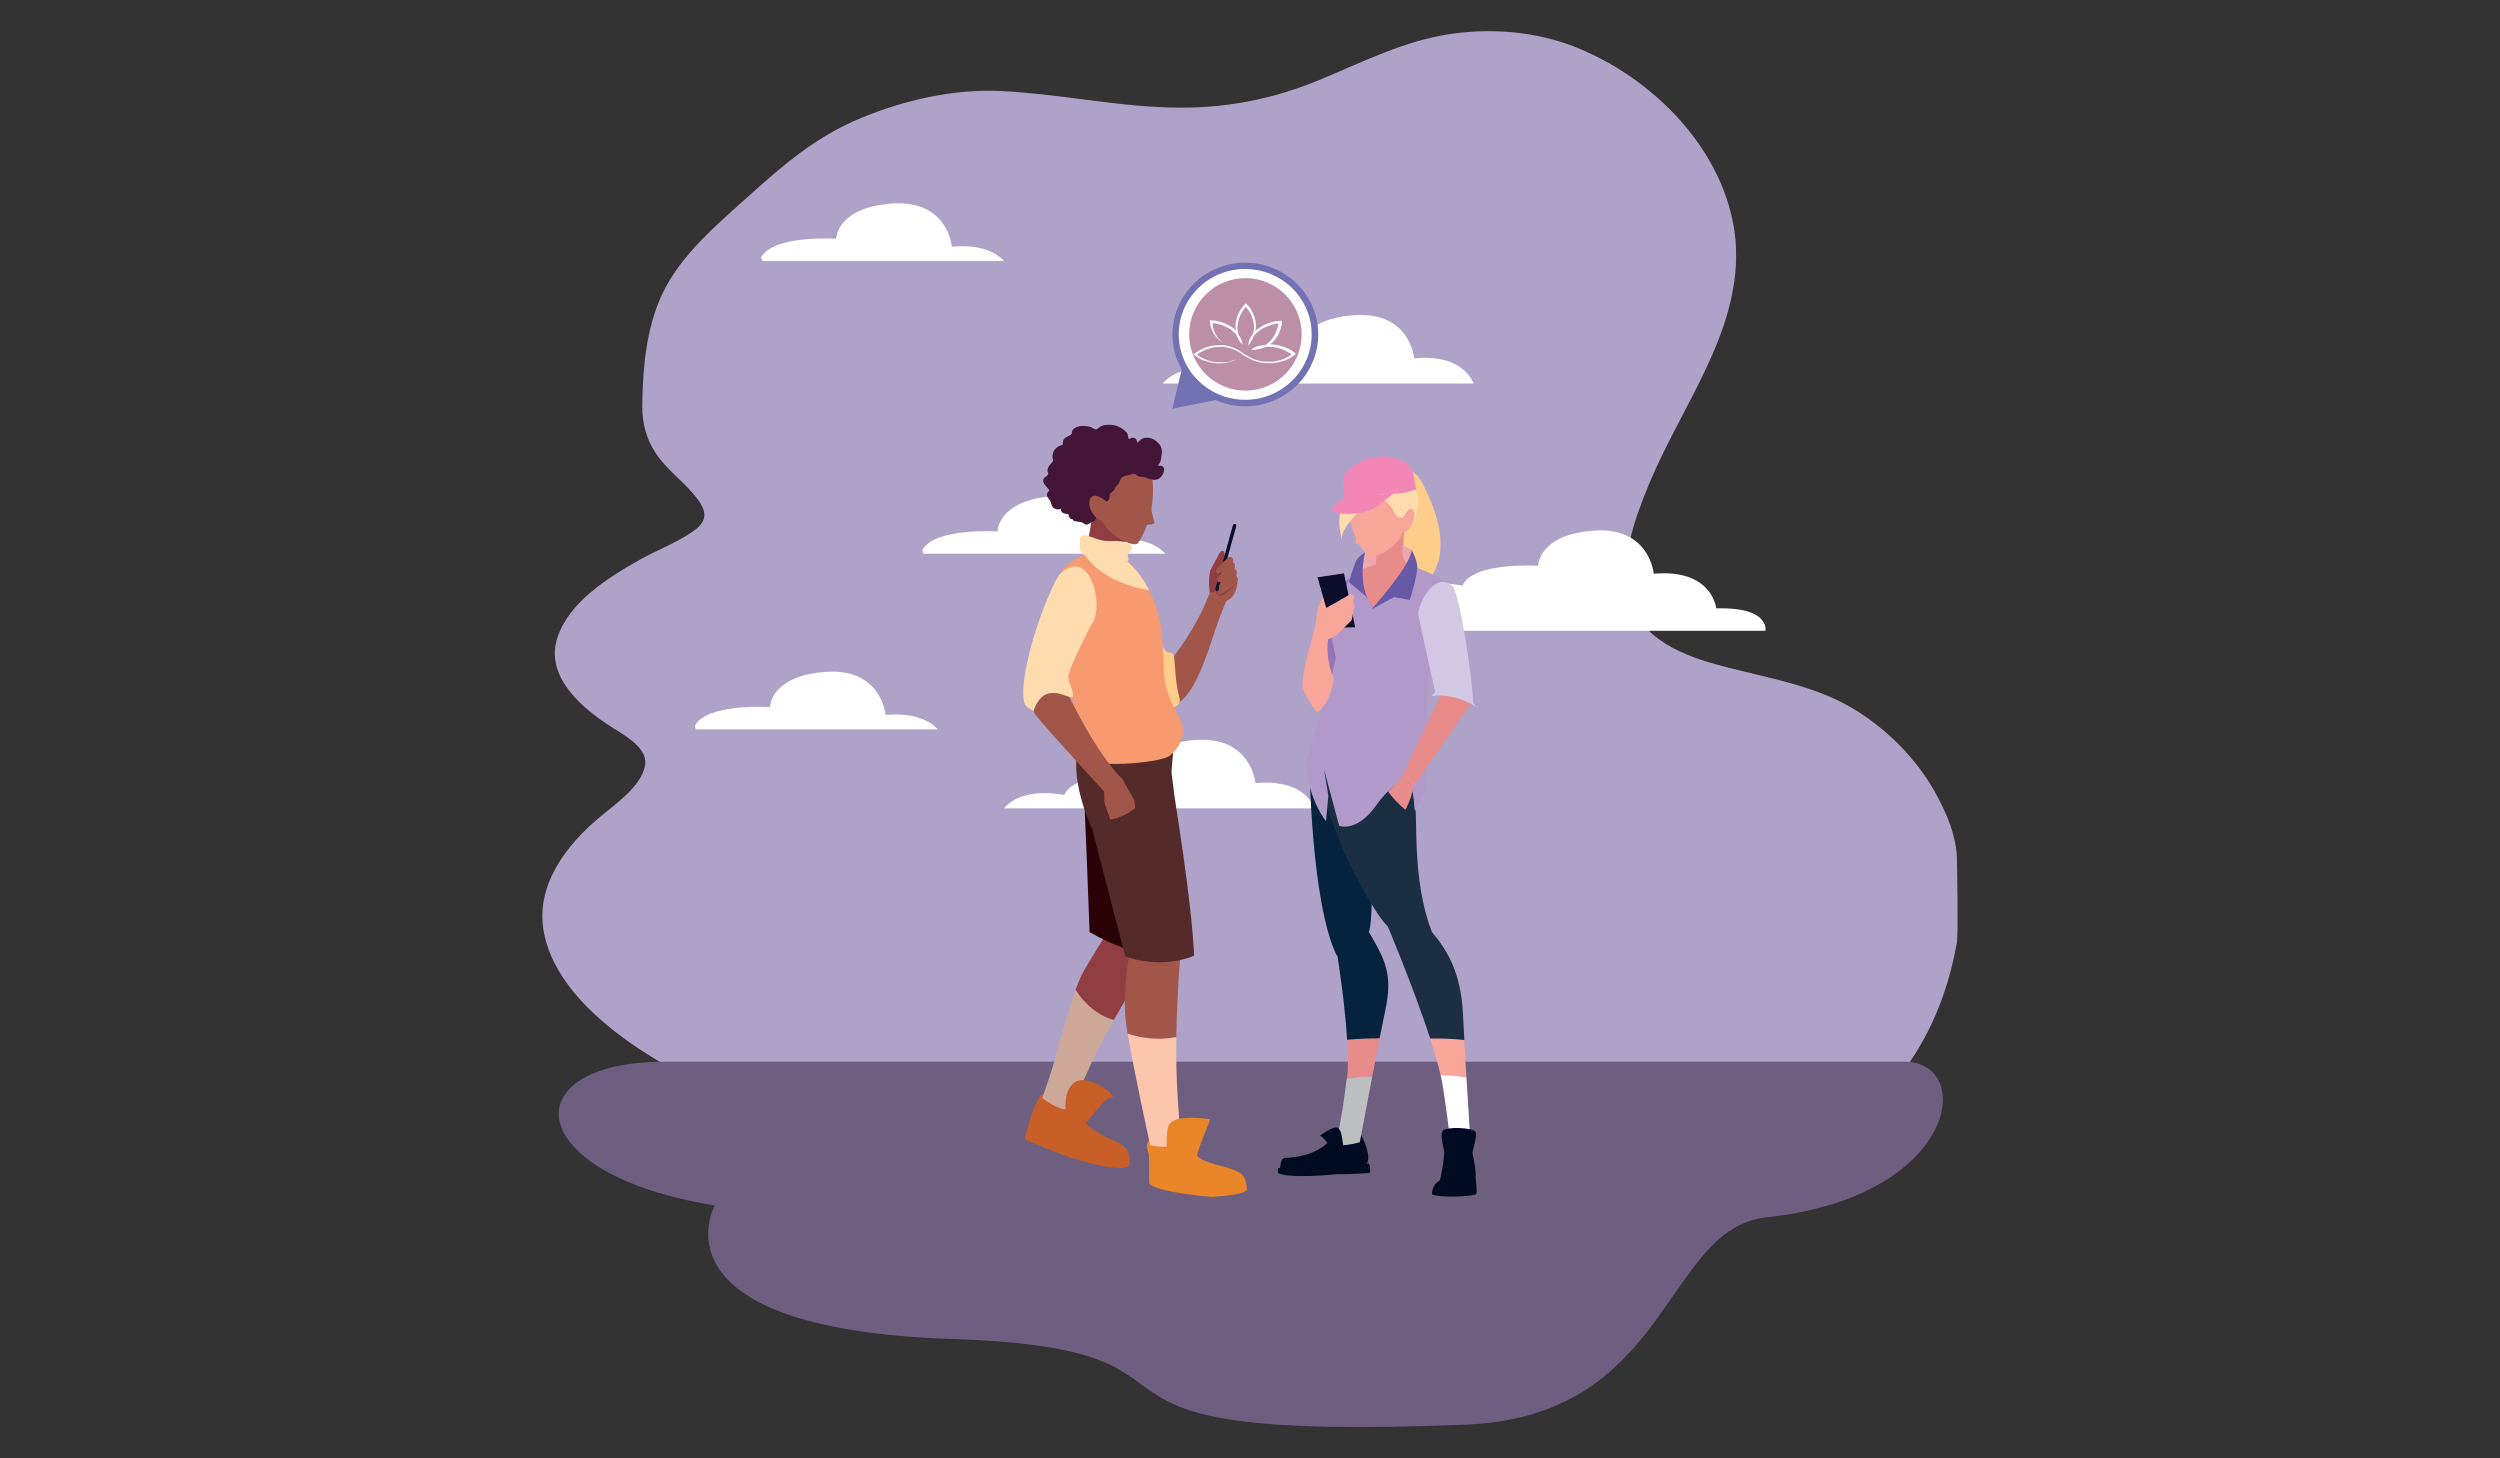 <?xml version="1.0" encoding="utf-8"?>
<!-- Generator: Adobe Illustrator 24.2.1, SVG Export Plug-In . SVG Version: 6.00 Build 0)  -->
<svg version="1.1" id="Capa_1" xmlns="http://www.w3.org/2000/svg" xmlns:xlink="http://www.w3.org/1999/xlink" x="0px" y="0px"
	 viewBox="0 0 1200 700" style="enable-background:new 0 0 1200 700;" xml:space="preserve">
<rect x="0" y="0" width="1200" height="700" fill="#333333" stroke="none"/>
<style type="text/css">
	.st0{fill:#AFA2C9;}
	.st1{fill:#6E5F81;}
	.st2{fill:#FFFFFF;}
	.st3{fill:#7171B4;}
	.st4{fill:#BC8FA6;}
	.st5{display:none;}
	.st6{display:inline;fill:#FFFFFF;}
	.st7{display:inline;}
	.st8{fill:#C85E28;}
	.st9{fill:#A2564A;}
	.st10{fill:#FECD8A;}
	.st11{fill:#913E42;}
	.st12{fill:#0B0D2B;}
	.st13{fill:#EA8627;}
	.st14{fill:#CDA798;}
	.st15{fill:#2A0106;}
	.st16{fill:#FBC6AC;}
	.st17{fill:#542A2A;}
	.st18{fill:#431637;}
	.st19{fill:#F79A70;}
	.st20{fill:#FFDCAE;}
	.st21{fill:#9474B4;}
	.st22{fill:#ECA8AD;}
	.st23{fill:#000A22;}
	.st24{fill:#E88B8B;}
	.st25{fill:#06233D;}
	.st26{fill:#1B2E42;}
	.st27{fill:#FAA228;}
	.st28{fill:#B19ACA;}
	.st29{fill:#F8A699;}
	.st30{fill:#BCBEC0;}
	.st31{fill:#665AA7;}
	.st32{fill:#D3C8E3;}
	.st33{fill:#F287B6;}
</style>
<g>
	<g>
		<path class="st0" d="M288.5,391.7c-17.2,14.2-30.9,33.1-27.7,54.2c3.4,22.3,21.9,40.7,41.6,54.6c10.2,7.2,21.4,13,31.2,20.5h574.5
			c10.6-12.4,25-33.7,31.2-68.5c0.7-3.8,0.1-37.3,0-41.3c-0.5-10-4.4-19.5-9.2-28.6c-9.2-17.6-25.1-34.1-44.2-44.5
			c-19.6-10.6-43.6-13.7-65.3-20.1c-20.8-6.1-37.4-16.7-39.7-36.2c-2-16.8,4.2-33.9,10.7-49.6c15.4-37.1,43-71.8,41.7-112.5
			C832,80.5,801.7,42.9,761,24.6c-20-9-42.5-11.5-64.7-8.3c-21.9,3.2-41.9,13.3-61.6,21.5c-23.5,9.9-47.1,14.6-73.5,13.8
			c-27.1-0.8-53.6-6.6-80.6-7.9c-23.2-1.1-46.5,4.4-67.2,12.9c-21.7,8.9-37.4,22.6-53.6,37.1c-16.2,14.6-33.1,28.7-42,47.6
			c-7.7,16.4-9.3,35.9-9.5,53.3c-0.1,8.3,1.7,15.7,6.5,23c4.8,7.3,12.6,13,18.3,19.8c5.6,6.7,7.7,11.9-0.1,17.4
			c-7.5,5.4-17.5,9.2-25.8,13.8c-16.4,9.2-34.2,20.8-39.7,37.6c-5.8,18.1,10.7,33.1,26.4,43c6.9,4.3,17.8,10.5,15.6,18.9
			C307.3,377.5,296.2,385.4,288.5,391.7z"/>
		<path class="st1" d="M343.1,578.6c-92.8-14.8-97.8-69-23.7-69c74,0,530.8,0,594.6,0c34.4,0,25.7,64.9-66,74.7
			c-49.5,5.3-45.9,95.4-144.1,99.5c-218.5,9-100.5-36.2-247.1-41.1C310.2,637.8,343.1,578.6,343.1,578.6"/>
		<g>
			<path class="st2" d="M640.6,302.8h206.8c0,0,2.5-11.5-23.6-10.8c0,0-1.9-19.1-30-16.6c0,0-1.9-22.6-28.7-20.7
				c-26.8,1.9-26.8,16.9-26.8,16.9s-31.2-2.1-36.3,9.5c0,0-27.4-6.3-32.8,14.1C669.2,295.2,652.4,283.7,640.6,302.8z"/>
			<path class="st2" d="M707.4,184.1c-2.5-5.5-9.4-13.9-28.6-12.1c0,0-1.9-22.6-28.7-20.7c-26.8,1.9-26.8,16.9-26.8,16.9
				s-31.2-2.1-36.3,9.5c0,0-19.6-4.5-28.9,6.4H707.4z"/>
			<path class="st2" d="M443.2,265.8h116.2c-4.1-4.3-11.5-8.1-25.1-6.9c0,0-1.9-22.6-28.7-20.7c-26.8,1.9-26.8,16.9-26.8,16.9
				s-30.3-2-36.1,9C442.9,264.7,443.1,265.2,443.2,265.8z"/>
			<path class="st2" d="M631.2,388c-2.5-5.5-9.5-13.9-28.6-12.1c0,0-1.9-22.6-28.7-20.7c-26.8,1.9-26.8,16.9-26.8,16.9
				s-31.2-2.1-36.3,9.5c0,0-19.6-4.5-28.9,6.4H631.2z"/>
			<path class="st2" d="M334,350.1h116.2c-4.1-4.3-11.5-8.1-25.1-6.9c0,0-1.9-22.6-28.7-20.7c-26.8,1.9-26.8,16.9-26.8,16.9
				s-30.3-2-36.1,9C333.7,348.9,333.8,349.5,334,350.1z"/>
			<path class="st2" d="M365.9,125.3H482c-4.1-4.3-11.5-8.1-25.1-6.9c0,0-1.9-22.6-28.7-20.7c-26.8,1.9-26.8,16.9-26.8,16.9
				s-30.3-2-36.1,9C365.6,124.1,365.7,124.7,365.9,125.3z"/>
		</g>
	</g>
	<g>
		<g>
			<g>
				<g>
					<g>
						<path class="st3" d="M631.8,168.5c-4.5,18.5-23.3,30-42.1,25.6c-18.8-4.4-30.4-23-26-41.5c4.5-18.5,23.3-30,42.1-25.6
							C624.6,131.4,636.3,150,631.8,168.5z"/>
						<path class="st3" d="M567.9,174.6c0,0,4,11.7,17.6,17l-22.8,4.6L567.9,174.6z"/>
					</g>
					<path class="st2" d="M629.6,160.5c0,17.3-14.3,31.4-31.9,31.4c-17.6,0-31.9-14.1-31.9-31.4c0-17.3,14.3-31.4,31.9-31.4
						C615.4,129.2,629.6,143.2,629.6,160.5z"/>
					<g>
						<circle class="st4" cx="597.8" cy="160.5" r="27"/>
						<g>
							<path class="st2" d="M621.7,169.5L621.7,169.5c-0.7-0.6-1.5-1.1-2.3-1.6c-0.4-0.2-0.8-0.4-1.2-0.6c-0.4-0.2-0.9-0.4-1.3-0.5
								s-0.9-0.3-1.3-0.5c-0.5-0.1-0.9-0.2-1.4-0.4c-0.5-0.1-0.9-0.2-1.4-0.3c-0.5-0.1-0.9-0.1-1.4-0.2c-0.5,0-1-0.1-1.4-0.1
								c-0.1,0-0.2,0-0.4,0h-0.1h0h0l0,0c0,0,0,0,0.1,0c0.1-0.1,0.2-0.1,0.3-0.2l0.1-0.1l0.1-0.1l0.1-0.1c0.1-0.1,0.2-0.2,0.3-0.2
								c0.1-0.1,0.2-0.2,0.2-0.2c0.1-0.1,0.2-0.2,0.2-0.2l0.1-0.1l0.1-0.1c0.3-0.3,0.6-0.7,0.9-1s0.5-0.7,0.8-1.1
								c0.2-0.4,0.5-0.7,0.7-1.1c0.2-0.4,0.4-0.8,0.6-1.2c0-0.1,0.1-0.2,0.1-0.3l0.1-0.3l0.1-0.3c0-0.1,0.1-0.2,0.1-0.3
								c0.2-0.4,0.3-0.8,0.4-1.2c0.1-0.4,0.2-0.9,0.3-1.3c0.1-0.4,0.1-0.9,0.1-1.3l0-0.7l-0.8,0.1c-0.5,0-0.9,0.1-1.4,0.1
								c-0.5,0.1-0.9,0.1-1.4,0.2c-0.5,0.1-0.9,0.2-1.3,0.3c-0.4,0.1-0.9,0.3-1.3,0.4c-0.4,0.2-0.9,0.3-1.3,0.5
								c-0.4,0.2-0.8,0.4-1.2,0.6c-0.4,0.2-0.8,0.4-1.2,0.7s-0.8,0.5-1.1,0.7c-0.4,0.3-0.7,0.5-1,0.8c-0.1,0.1-0.2,0.1-0.2,0.2
								c0,0-0.1,0.1-0.1,0.1l-0.1,0.1l-0.1,0.1l0,0l0,0l0,0l-0.1,0.1l-0.1,0.1l0,0c0-0.2,0.1-0.3,0.1-0.5c0.1-0.4,0.1-0.9,0.1-1.3
								V157v0v0v0v-0.2v-0.2c0-0.1,0-0.1,0-0.2l0-0.2v-0.1l0-0.1c0-0.1,0-0.2,0-0.3c0-0.4-0.1-0.9-0.1-1.3c-0.1-0.4-0.2-0.9-0.3-1.3
								c-0.1-0.4-0.2-0.9-0.4-1.3s-0.3-0.8-0.5-1.3c-0.2-0.4-0.4-0.8-0.6-1.2c-0.2-0.4-0.5-0.8-0.7-1.2c-0.5-0.8-1.1-1.5-1.8-2.1
								l-0.4-0.4l-0.4,0.4c-0.7,0.7-1.3,1.4-1.8,2.1c-0.3,0.4-0.5,0.8-0.7,1.1c-0.2,0.4-0.4,0.8-0.6,1.2c-0.2,0.4-0.4,0.8-0.5,1.2
								c-0.2,0.4-0.3,0.8-0.4,1.3c-0.1,0.4-0.2,0.9-0.3,1.3c-0.1,0.4-0.1,0.9-0.2,1.3c0,0.4,0,0.9,0,1.3l0,0.3c0,0.1,0,0.2,0,0.3
								c0,0.2,0,0.4,0.1,0.7c0,0.2,0.1,0.4,0.1,0.6l-0.1-0.1l0,0l0,0l0,0l0,0l0,0l-0.1-0.1c-0.1-0.1-0.2-0.1-0.2-0.2l-0.2-0.2
								c-0.1-0.1-0.2-0.1-0.2-0.2l-0.1-0.1l-0.1-0.1c-0.1-0.1-0.2-0.1-0.3-0.2l-0.3-0.2l-0.3-0.2c-0.4-0.2-0.7-0.5-1.1-0.7
								c-0.4-0.2-0.8-0.4-1.2-0.6c-0.4-0.2-0.8-0.4-1.2-0.6c-0.2-0.1-0.4-0.2-0.6-0.2l-0.3-0.1c-0.1,0-0.2-0.1-0.3-0.1
								c-0.4-0.1-0.8-0.3-1.3-0.4c-0.4-0.1-0.9-0.2-1.3-0.3c-0.1,0-0.2,0-0.3-0.1l-0.3-0.1l-0.3,0c-0.1,0-0.2,0-0.3,0
								c-0.5-0.1-0.9-0.1-1.4-0.1l-0.8,0l0.1,0.7c0.1,0.5,0.1,1,0.2,1.5c0.1,0.5,0.2,1,0.4,1.5c0.2,0.5,0.4,1,0.6,1.5
								c0.2,0.5,0.5,0.9,0.8,1.4c0.3,0.4,0.6,0.9,0.9,1.3c0.3,0.4,0.7,0.8,1.1,1.1c0.4,0.4,0.8,0.7,1.2,1c0.4,0.3,0.9,0.6,1.3,0.9
								c-0.4-0.3-0.8-0.7-1.2-1c-0.4-0.4-0.7-0.7-1.1-1.1c-0.3-0.4-0.6-0.8-0.9-1.2c-0.3-0.4-0.5-0.8-0.8-1.3
								c-0.2-0.4-0.4-0.9-0.6-1.4c-0.2-0.5-0.3-0.9-0.4-1.4c-0.1-0.5-0.2-1-0.2-1.4c0-0.2,0-0.5-0.1-0.7c0.2,0,0.3,0,0.5,0
								c0.1,0,0.2,0,0.3,0l0.3,0l0.3,0c0.1,0,0.2,0,0.3,0.1c0.4,0.1,0.8,0.2,1.2,0.3c0.4,0.1,0.8,0.2,1.2,0.3
								c0.4,0.1,0.8,0.3,1.2,0.4l0.1,0.1c0,0,0.1,0,0.1,0.1c0.1,0,0.2,0.1,0.3,0.1l0.3,0.1l0.3,0.1c0.4,0.2,0.7,0.4,1.1,0.6
								c0.4,0.2,0.7,0.4,1.1,0.6l0.3,0.2l0.2,0.2c0.1,0.1,0.2,0.1,0.2,0.2l0.1,0.1l0.1,0.1c0.1,0.1,0.2,0.1,0.2,0.2l0.2,0.2
								c0.1,0.1,0.2,0.1,0.2,0.2l0.1,0l0,0h0l0,0l0,0l0.1,0.1c0.3,0.3,0.6,0.5,0.9,0.8c0.1,0.1,0.1,0.1,0.2,0.2
								c0,0.1,0.1,0.2,0.1,0.3c0.1,0.4,0.3,0.8,0.5,1.2c0.2,0.4,0.4,0.8,0.6,1.2c0.2,0.4,0.5,0.8,0.8,1.1c0.3,0.4,0.6,0.7,1,1
								c0,0,0,0,0,0c0,0,0,0,0.1,0c0-0.1-0.1-0.1-0.1-0.2c0-0.3-0.1-0.7-0.2-1c-0.1-0.4-0.2-0.8-0.4-1.1c-0.1-0.4-0.3-0.7-0.5-1.1
								c-0.1-0.2-0.2-0.4-0.3-0.5c-0.1-0.2-0.2-0.4-0.3-0.5c-0.1-0.1-0.2-0.3-0.3-0.4c-0.1-0.3-0.2-0.7-0.2-1
								c-0.1-0.4-0.1-0.8-0.2-1.2c0-0.2,0-0.4,0-0.6c0-0.1,0-0.2,0-0.3V157c0-0.4,0-0.8,0.1-1.2c0-0.4,0.1-0.8,0.2-1.2
								c0.1-0.4,0.2-0.8,0.3-1.2c0.1-0.4,0.2-0.8,0.4-1.2c0.2-0.4,0.3-0.8,0.5-1.2c0.2-0.4,0.4-0.7,0.6-1.1c0.2-0.4,0.5-0.7,0.7-1.1
								c0.4-0.5,0.8-1,1.2-1.5c0.4,0.5,0.9,1,1.2,1.5c0.2,0.4,0.5,0.7,0.7,1.1c0.2,0.4,0.4,0.7,0.6,1.1c0.2,0.4,0.4,0.8,0.5,1.2
								l0,0.2c0,0.1,0,0.1,0.1,0.2c0,0.1,0.1,0.2,0.1,0.3l0.1,0.3l0.1,0.3c0.1,0.4,0.2,0.8,0.3,1.2c0.1,0.4,0.1,0.8,0.2,1.2
								c0,0.1,0,0.2,0,0.3l0,0.1l0,0.1l0,0.2c0,0.1,0,0.1,0,0.2l0,0.2v0.2l0,0v0l0,0l0,0v0.1c0,0.4,0,0.8-0.1,1.2
								c0,0.4-0.1,0.8-0.2,1.2c0,0.2-0.1,0.4-0.2,0.6c-0.2,0.3-0.4,0.5-0.6,0.8c-0.2,0.4-0.4,0.7-0.6,1.1c-0.1,0.2-0.2,0.4-0.3,0.6
								c-0.1,0.2-0.2,0.4-0.2,0.6c-0.2,0.4-0.3,0.8-0.4,1.2c-0.1,0.4-0.2,0.8-0.2,1.2l0,0c0,0,0-0.1,0.1-0.1c0,0,0,0.1,0,0.1l0,0
								c0-0.1,0.1-0.1,0.1-0.2c0.3-0.3,0.5-0.6,0.7-0.9c0.3-0.4,0.5-0.7,0.7-1.1c0.2-0.4,0.4-0.8,0.6-1.2c0.1-0.2,0.2-0.5,0.3-0.7
								c0,0,0-0.1,0-0.1c0.1-0.2,0.2-0.3,0.4-0.5c0.1-0.2,0.3-0.3,0.4-0.5c0.1-0.1,0.3-0.3,0.4-0.4c0.1-0.1,0.1-0.1,0.2-0.2
								s0.1-0.1,0.2-0.2l0.1-0.1l0.1-0.1l0.1-0.1l0,0h0l0,0l0,0l0.2-0.1l0.1-0.1c0,0,0.1-0.1,0.1-0.1c0.1-0.1,0.2-0.1,0.2-0.2
								c0.3-0.2,0.7-0.5,1-0.7c0.1-0.1,0.2-0.1,0.3-0.2l0.3-0.2c0.2-0.1,0.4-0.2,0.5-0.3l0.1-0.1l0.1-0.1l0.1-0.1l0.1,0l0.1,0
								l0.3-0.1l0.3-0.1c0.4-0.2,0.8-0.3,1.1-0.5c0.4-0.2,0.8-0.3,1.2-0.4c0.1,0,0.2-0.1,0.3-0.1c0.1,0,0.2-0.1,0.3-0.1l0.3-0.1
								l0.3-0.1c0.4-0.1,0.8-0.2,1.2-0.3c0.4-0.1,0.8-0.1,1.3-0.2c0.1,0,0.3,0,0.4,0c0,0.1,0,0.3-0.1,0.4c-0.1,0.4-0.2,0.8-0.3,1.2
								c-0.1,0.4-0.2,0.8-0.4,1.2c0,0.1-0.1,0.2-0.1,0.3l-0.1,0.3l-0.1,0.3c0,0.1-0.1,0.2-0.1,0.3c-0.2,0.4-0.3,0.7-0.5,1.1
								c-0.2,0.4-0.4,0.7-0.6,1.1c-0.2,0.4-0.5,0.7-0.7,1c-0.2,0.3-0.5,0.7-0.8,1l-0.1,0.1l-0.1,0.1l-0.1,0.1c0,0-0.1,0.1-0.1,0.1
								c-0.1,0.1-0.1,0.2-0.2,0.2c-0.1,0.1-0.1,0.1-0.2,0.2l-0.1,0.1l-0.1,0l-0.1,0.1c-0.1,0.1-0.2,0.1-0.2,0.2
								c-0.2,0.1-0.3,0.3-0.5,0.4c-0.2,0.2-0.5,0.3-0.8,0.5c-0.1,0-0.3,0-0.4,0c-0.5,0.1-0.9,0.1-1.4,0.2c-0.5,0.1-0.9,0.2-1.4,0.3
								c-0.5,0.1-0.9,0.3-1.3,0.4l-0.2,0.1l-0.2,0.1c-0.1,0-0.2,0.1-0.3,0.1c-0.1,0.1-0.2,0.1-0.3,0.2c-0.1,0.1-0.2,0.1-0.3,0.2
								l-0.1,0.1c0,0-0.1,0.1-0.1,0.1c-0.1,0.1-0.2,0.1-0.3,0.2c0,0-0.1,0.1-0.1,0.1c0,0-0.1,0.1-0.1,0.1c0,0-0.1,0.1-0.1,0.1
								c0,0-0.1,0.1-0.1,0.1h0l0.1,0h0h0c0,0,0,0,0,0h0l0,0h0v0c0,0,0,0,0.1,0c0,0,0,0,0,0h0.2l0.2,0c0.1,0,0.1,0,0.2,0
								c0.2,0,0.5,0,0.7-0.1c0.2,0,0.5-0.1,0.7-0.1c0.2,0,0.5-0.1,0.7-0.1c0.5-0.1,0.9-0.2,1.4-0.3c0.5-0.1,0.9-0.2,1.4-0.4
								c0.5-0.1,0.9-0.3,1.3-0.5c0,0,0,0,0,0c0.3,0,0.7,0,1,0c0.1,0,0.2,0,0.3,0c0.1,0,0.2,0,0.3,0h0.2h0h0h0.1c0.1,0,0.2,0,0.3,0
								c0.4,0,0.9,0.1,1.3,0.1c0.4,0,0.9,0.1,1.3,0.2c0.4,0.1,0.9,0.2,1.3,0.3c0.4,0.1,0.8,0.2,1.3,0.4c0.4,0.1,0.8,0.3,1.2,0.5
								s0.8,0.3,1.2,0.5c0.4,0.2,0.8,0.4,1.1,0.6c0.5,0.3,1,0.7,1.5,1c-0.6,0.4-1.2,0.8-1.8,1.2c-0.9,0.5-1.8,0.9-2.8,1.3
								c-1,0.3-2,0.6-3,0.8c-0.5,0.1-1,0.2-1.5,0.2c-0.1,0-0.3,0-0.4,0l-0.4,0l-0.4,0l-0.4,0h-0.4c-0.1,0-0.3,0-0.4,0
								c-0.1,0-0.3,0-0.4,0c-0.1,0-0.3,0-0.4,0c-0.5,0-1-0.1-1.6-0.1c-1-0.1-2.1-0.4-3.1-0.7c-1-0.3-2-0.7-2.9-1.2
								c-0.5-0.2-0.9-0.5-1.3-0.8l-0.2-0.1c0,0-0.1-0.1-0.2-0.1l-0.2-0.1c-0.1,0-0.1-0.1-0.2-0.1l-0.2-0.1c0,0-0.1-0.1-0.2-0.1
								l-0.3-0.2c-0.8-0.6-1.7-1.2-2.6-1.8c-0.9-0.5-1.9-1-2.9-1.4c-1-0.4-2.1-0.7-3.1-0.9c-0.5-0.1-1.1-0.2-1.6-0.2l-0.2,0
								c-0.1,0-0.1,0-0.2,0l-0.2,0c-0.1,0-0.1,0-0.2,0l-0.2,0l-0.1,0c0,0-0.1,0-0.1,0l-0.2,0h-0.1h0h0h0c-1.1,0-2.2,0.1-3.3,0.2
								c-1.1,0.2-2.2,0.4-3.2,0.8c-1,0.3-2,0.8-3,1.3c-1,0.5-1.9,1.1-2.7,1.7l-0.5,0.4l0.5,0.4c0.3,0.3,0.7,0.5,1.1,0.8
								c0.4,0.2,0.7,0.5,1.1,0.7c0.4,0.2,0.8,0.4,1.2,0.6c0.4,0.2,0.8,0.4,1.2,0.5s0.9,0.3,1.3,0.4c0.4,0.1,0.9,0.2,1.3,0.3
								c0.1,0,0.2,0,0.3,0.1l0.3,0.1c0.2,0,0.4,0.1,0.7,0.1c0.5,0.1,0.9,0.1,1.4,0.2c0.5,0,0.9,0.1,1.4,0.1h0.3c0.1,0,0.1,0,0.2,0
								h0.2h0.1h0h0h0l0.2,0c0.1,0,0.2,0,0.3,0c0.5,0,0.9-0.1,1.4-0.1c0.5,0,0.9-0.1,1.3-0.2c0.4-0.1,0.9-0.2,1.3-0.3
								c0.4-0.1,0.9-0.2,1.3-0.4c0.4-0.1,0.8-0.3,1.2-0.5c0.4-0.2,0.8-0.4,1.2-0.6c-0.4,0.2-0.8,0.3-1.3,0.5
								c-0.4,0.1-0.8,0.3-1.3,0.4c-0.1,0-0.2,0.1-0.3,0.1s-0.2,0-0.3,0.1c-0.1,0-0.2,0-0.3,0.1c-0.1,0-0.2,0-0.3,0.1
								c-0.4,0.1-0.9,0.2-1.3,0.2c-0.4,0.1-0.9,0.1-1.3,0.1c-0.4,0-0.9,0-1.3,0c-0.1,0-0.2,0-0.3,0l-0.2,0h0h0h0h-0.1l-0.2,0
								c-0.1,0-0.1,0-0.2,0l-0.3,0c-0.4,0-0.9-0.1-1.3-0.1c-0.4-0.1-0.9-0.1-1.3-0.2c-0.4-0.1-0.8-0.2-1.3-0.3s-0.8-0.2-1.2-0.4
								c-0.4-0.1-0.8-0.3-1.2-0.5c-0.4-0.2-0.8-0.3-1.2-0.5s-0.7-0.4-1.1-0.6c-0.4-0.2-0.7-0.4-1-0.7c-0.2-0.1-0.3-0.2-0.5-0.4
								c0.6-0.5,1.2-0.9,1.9-1.3c0.9-0.5,1.8-0.9,2.8-1.3c1-0.3,2-0.6,3-0.8c0.5-0.1,1-0.2,1.6-0.2c0.5,0,1-0.1,1.6-0.1h0
								c0,0,0,0,0,0h0h0h0.1h0.2c0,0,0.1,0,0.1,0h0.1l0.2,0c0.1,0,0.1,0,0.2,0l0.2,0c0.1,0,0.1,0,0.2,0l0.2,0c0.5,0,1,0.1,1.6,0.2
								c1,0.2,2,0.5,3,0.8c1,0.4,1.9,0.8,2.8,1.3c0.9,0.5,1.7,1.1,2.5,1.7l0.3,0.2c0,0,0.1,0.1,0.2,0.1l0.2,0.1
								c0.1,0,0.1,0.1,0.2,0.1l0.2,0.1c0,0,0.1,0.1,0.2,0.1l0.2,0.1c0.4,0.3,0.9,0.6,1.4,0.8c0.9,0.5,1.9,0.9,3,1.3
								c1,0.3,2.1,0.6,3.2,0.7c0.5,0.1,1.1,0.1,1.6,0.2c0.1,0,0.3,0,0.4,0c0.1,0,0.3,0,0.4,0c0.1,0,0.3,0,0.4,0l0.4,0h0.4l0.4,0
								l0.4,0c0.1,0,0.3,0,0.4,0c0.5,0,1.1-0.1,1.6-0.2c1.1-0.2,2.2-0.4,3.2-0.7c1-0.3,2-0.7,3-1.2c1-0.5,1.9-1.1,2.7-1.7l0.6-0.4
								L621.7,169.5z M574.5,170.4L574.5,170.4C574.5,170.4,574.5,170.4,574.5,170.4L574.5,170.4z"/>
							<path class="st2" d="M596.2,165.5L596.2,165.5C596.2,165.4,596.2,165.4,596.2,165.5C596.2,165.4,596.2,165.4,596.2,165.5
								L596.2,165.5z"/>
						</g>
					</g>
					<g class="st5">
						<circle class="st6" cx="597.8" cy="160.5" r="29"/>
						<g class="st7">
							<path class="st4" d="M623.4,170.1L623.4,170.1c-0.7-0.6-1.6-1.2-2.4-1.7c-0.4-0.2-0.9-0.5-1.3-0.7c-0.5-0.2-0.9-0.4-1.4-0.6
								c-0.5-0.2-1-0.3-1.4-0.5c-0.5-0.1-1-0.3-1.5-0.4c-0.5-0.1-1-0.2-1.5-0.3c-0.5-0.1-1-0.1-1.5-0.2c-0.5,0-1-0.1-1.5-0.1
								c-0.1,0-0.3,0-0.4,0h-0.1h-0.1h0l0,0c0,0,0,0,0.1-0.1c0.1-0.1,0.2-0.2,0.3-0.2l0.1-0.1l0.1-0.1l0.1-0.1
								c0.1-0.1,0.2-0.2,0.3-0.3c0.1-0.1,0.2-0.2,0.3-0.3c0.1-0.1,0.2-0.2,0.3-0.3l0.1-0.1l0.1-0.1c0.3-0.4,0.6-0.7,0.9-1.1
								c0.3-0.4,0.6-0.8,0.8-1.2c0.3-0.4,0.5-0.8,0.8-1.2c0.2-0.4,0.5-0.8,0.7-1.3c0.1-0.1,0.1-0.2,0.1-0.3l0.1-0.3l0.1-0.3
								c0-0.1,0.1-0.2,0.1-0.3c0.2-0.4,0.3-0.9,0.4-1.3c0.1-0.5,0.2-0.9,0.3-1.4c0.1-0.5,0.1-0.9,0.1-1.4l0-0.8l-0.8,0.1
								c-0.5,0-1,0.1-1.5,0.1c-0.5,0.1-1,0.1-1.5,0.2c-0.5,0.1-1,0.2-1.4,0.3c-0.5,0.1-0.9,0.3-1.4,0.4c-0.5,0.2-0.9,0.3-1.4,0.5
								c-0.4,0.2-0.9,0.4-1.3,0.6c-0.4,0.2-0.8,0.5-1.3,0.7c-0.4,0.3-0.8,0.5-1.2,0.8c-0.4,0.3-0.8,0.6-1.1,0.9
								c-0.1,0.1-0.2,0.2-0.3,0.2c0,0-0.1,0.1-0.1,0.1l-0.1,0.1l-0.1,0.1l0,0l0,0l0,0l-0.1,0.1l-0.1,0.1l0,0c0-0.2,0.1-0.3,0.1-0.5
								c0.1-0.5,0.1-1,0.1-1.4v-0.1v0v0v0v-0.2v-0.2c0-0.1,0-0.1,0-0.2l0-0.2v-0.1l0-0.1c0-0.1,0-0.2,0-0.4c0-0.5-0.1-0.9-0.2-1.4
								c-0.1-0.5-0.2-0.9-0.3-1.4c-0.1-0.5-0.3-0.9-0.4-1.4c-0.2-0.5-0.4-0.9-0.6-1.3c-0.2-0.4-0.4-0.9-0.7-1.3
								c-0.2-0.4-0.5-0.8-0.8-1.3c-0.6-0.8-1.2-1.6-1.9-2.3l-0.5-0.5l-0.4,0.5c-0.7,0.7-1.4,1.5-1.9,2.3c-0.3,0.4-0.6,0.8-0.8,1.2
								c-0.2,0.4-0.5,0.8-0.7,1.3c-0.2,0.4-0.4,0.9-0.6,1.3c-0.2,0.5-0.3,0.9-0.4,1.4c-0.1,0.5-0.2,0.9-0.3,1.4
								c-0.1,0.5-0.1,0.9-0.2,1.4c0,0.5-0.1,0.9,0,1.4l0,0.4c0,0.1,0,0.2,0,0.4c0,0.2,0,0.5,0.1,0.7c0,0.2,0.1,0.4,0.1,0.6l-0.1-0.1
								l0,0l0,0l0,0l0,0l0,0l-0.1-0.1c-0.1-0.1-0.2-0.1-0.2-0.2l-0.3-0.2c-0.1-0.1-0.2-0.1-0.3-0.2l-0.1-0.1l-0.1-0.1
								c-0.1-0.1-0.2-0.1-0.3-0.2l-0.3-0.2l-0.3-0.2c-0.4-0.3-0.8-0.5-1.2-0.8c-0.4-0.2-0.8-0.5-1.2-0.7c-0.4-0.2-0.8-0.4-1.3-0.6
								c-0.2-0.1-0.4-0.2-0.7-0.3l-0.3-0.1c-0.1,0-0.2-0.1-0.3-0.1c-0.5-0.2-0.9-0.3-1.4-0.4c-0.5-0.1-0.9-0.2-1.4-0.3
								c-0.1,0-0.2,0-0.4-0.1l-0.4-0.1l-0.4-0.1c-0.1,0-0.2,0-0.4,0c-0.5-0.1-1-0.1-1.5-0.1l-0.9,0l0.1,0.8c0.1,0.5,0.2,1.1,0.3,1.6
								c0.1,0.5,0.3,1.1,0.4,1.6c0.2,0.5,0.4,1.1,0.6,1.6c0.2,0.5,0.5,1,0.8,1.5c0.3,0.5,0.6,0.9,1,1.4c0.4,0.4,0.8,0.8,1.2,1.2
								c0.4,0.4,0.9,0.8,1.3,1.1s0.9,0.7,1.4,1c-0.4-0.4-0.9-0.7-1.3-1.1c-0.4-0.4-0.8-0.8-1.2-1.2c-0.4-0.4-0.7-0.8-1-1.3
								c-0.3-0.4-0.6-0.9-0.8-1.4c-0.2-0.5-0.4-1-0.6-1.5c-0.2-0.5-0.3-1-0.4-1.5c-0.1-0.5-0.2-1-0.2-1.5c0-0.2,0-0.5-0.1-0.8
								c0.2,0,0.3,0,0.5,0c0.1,0,0.2,0,0.3,0l0.3,0l0.3,0.1c0.1,0,0.2,0,0.3,0.1c0.4,0.1,0.9,0.2,1.3,0.3c0.4,0.1,0.9,0.2,1.3,0.4
								c0.4,0.1,0.8,0.3,1.3,0.4l0.2,0.1c0.1,0,0.1,0,0.2,0.1c0.1,0,0.2,0.1,0.3,0.1l0.3,0.1l0.3,0.1c0.4,0.2,0.8,0.4,1.2,0.6
								c0.4,0.2,0.8,0.4,1.1,0.7l0.3,0.2l0.3,0.2c0.1,0.1,0.2,0.1,0.3,0.2l0.1,0.1l0.1,0.1c0.1,0.1,0.2,0.1,0.3,0.2l0.3,0.2
								c0.1,0.1,0.2,0.1,0.3,0.2l0.1,0.1l0,0h0l0,0l0,0l0.1,0.1c0.3,0.3,0.6,0.6,0.9,0.9c0.1,0.1,0.1,0.2,0.2,0.2
								c0,0.1,0.1,0.2,0.1,0.3c0.1,0.5,0.3,0.9,0.5,1.3c0.2,0.4,0.4,0.9,0.6,1.3c0.2,0.4,0.5,0.8,0.8,1.2c0.3,0.4,0.7,0.7,1.1,1.1
								c0,0,0,0,0,0c0,0,0,0,0.1,0c0-0.1-0.1-0.2-0.1-0.2c0-0.4-0.1-0.7-0.2-1.1c-0.1-0.4-0.2-0.8-0.4-1.2c-0.2-0.4-0.3-0.8-0.5-1.2
								c-0.1-0.2-0.2-0.4-0.3-0.6c-0.1-0.2-0.2-0.4-0.4-0.6c-0.1-0.1-0.2-0.3-0.3-0.4c-0.1-0.4-0.2-0.7-0.2-1.1
								c-0.1-0.4-0.1-0.9-0.2-1.3c0-0.2,0-0.4,0-0.7c0-0.1,0-0.2,0-0.3v-0.3c0-0.4,0-0.9,0.1-1.3c0-0.4,0.1-0.9,0.2-1.3
								c0.1-0.4,0.2-0.9,0.3-1.3c0.1-0.4,0.3-0.9,0.4-1.3c0.2-0.4,0.3-0.8,0.5-1.2c0.2-0.4,0.4-0.8,0.6-1.2c0.2-0.4,0.5-0.8,0.7-1.2
								c0.4-0.6,0.8-1.1,1.3-1.6c0.5,0.5,0.9,1.1,1.3,1.6c0.3,0.4,0.5,0.8,0.8,1.2c0.2,0.4,0.4,0.8,0.6,1.2c0.2,0.4,0.4,0.8,0.5,1.3
								l0,0.2c0,0.1,0,0.1,0.1,0.2c0,0.1,0.1,0.2,0.1,0.3l0.1,0.3l0.1,0.3c0.1,0.4,0.2,0.9,0.3,1.3c0.1,0.4,0.1,0.9,0.2,1.3
								c0,0.1,0,0.2,0,0.3l0,0.1l0,0.1l0,0.2c0,0.1,0,0.1,0,0.2l0,0.2v0.2l0,0v0l0,0l0,0v0.1c0,0.4,0,0.9-0.1,1.3
								c-0.1,0.4-0.1,0.9-0.2,1.3c0,0.2-0.1,0.4-0.2,0.6c-0.2,0.3-0.4,0.6-0.6,0.9c-0.2,0.4-0.5,0.8-0.7,1.2
								c-0.1,0.2-0.2,0.4-0.3,0.6c-0.1,0.2-0.2,0.4-0.3,0.6c-0.2,0.4-0.3,0.8-0.4,1.3c-0.1,0.4-0.2,0.9-0.2,1.3l0,0
								c0,0,0.1-0.1,0.1-0.1c0,0,0,0.1,0,0.1l0,0c0-0.1,0.1-0.1,0.1-0.2c0.3-0.3,0.6-0.6,0.8-0.9c0.3-0.4,0.6-0.8,0.8-1.2
								c0.2-0.4,0.4-0.8,0.6-1.3c0.1-0.2,0.2-0.5,0.3-0.8c0,0,0-0.1,0.1-0.1c0.1-0.2,0.3-0.3,0.4-0.5c0.1-0.2,0.3-0.3,0.4-0.5
								c0.1-0.2,0.3-0.3,0.4-0.5c0.1-0.1,0.2-0.1,0.2-0.2c0.1-0.1,0.2-0.1,0.2-0.2l0.1-0.1l0.1-0.1l0.1-0.1l0,0h0l0,0l0,0l0.2-0.1
								l0.1-0.1c0,0,0.1-0.1,0.1-0.1c0.1-0.1,0.2-0.1,0.3-0.2c0.4-0.3,0.7-0.5,1.1-0.8c0.1-0.1,0.2-0.1,0.3-0.2l0.3-0.2
								c0.2-0.1,0.4-0.2,0.6-0.3l0.1-0.1l0.1-0.1l0.1-0.1l0.1,0l0.1,0l0.3-0.2l0.3-0.1c0.4-0.2,0.8-0.4,1.2-0.5
								c0.4-0.2,0.8-0.3,1.3-0.5c0.1,0,0.2-0.1,0.3-0.1c0.1,0,0.2-0.1,0.3-0.1l0.3-0.1l0.3-0.1c0.4-0.1,0.9-0.2,1.3-0.3
								c0.4-0.1,0.9-0.2,1.3-0.2c0.1,0,0.3,0,0.4,0c0,0.2,0,0.3-0.1,0.5c-0.1,0.4-0.2,0.8-0.3,1.3c-0.1,0.4-0.2,0.8-0.4,1.2
								c0,0.1-0.1,0.2-0.1,0.3l-0.1,0.3l-0.1,0.3c0,0.1-0.1,0.2-0.1,0.3c-0.2,0.4-0.4,0.8-0.6,1.2c-0.2,0.4-0.4,0.8-0.7,1.2
								c-0.2,0.4-0.5,0.8-0.7,1.1c-0.3,0.4-0.5,0.7-0.8,1.1l-0.1,0.1l-0.1,0.1l-0.1,0.1c0,0-0.1,0.1-0.1,0.1
								c-0.1,0.1-0.2,0.2-0.2,0.2c-0.1,0.1-0.1,0.2-0.2,0.2l-0.1,0.1l-0.1,0.1l-0.1,0.1c-0.1,0.1-0.2,0.1-0.3,0.2
								c-0.2,0.1-0.3,0.3-0.5,0.4c-0.3,0.2-0.5,0.4-0.8,0.5c-0.1,0-0.3,0-0.4,0c-0.5,0.1-1,0.1-1.5,0.2c-0.5,0.1-1,0.2-1.5,0.3
								c-0.5,0.1-1,0.3-1.4,0.5l-0.2,0.1l-0.2,0.1c-0.1,0.1-0.2,0.1-0.3,0.2c-0.1,0.1-0.2,0.1-0.3,0.2c-0.1,0.1-0.2,0.1-0.3,0.2
								l-0.2,0.1c0,0-0.1,0.1-0.1,0.1c-0.1,0.1-0.2,0.1-0.3,0.2c0,0-0.1,0.1-0.1,0.1c0,0-0.1,0.1-0.1,0.1c0,0-0.1,0.1-0.1,0.1
								c0,0-0.1,0.1-0.1,0.1h0l0.1,0h0h0c0,0,0,0,0,0h0l0,0h0v0c0,0,0,0,0.1,0c0,0,0,0,0,0h0.2l0.2,0c0.1,0,0.1,0,0.2,0
								c0.3,0,0.5,0,0.8-0.1c0.3,0,0.5-0.1,0.8-0.1c0.2,0,0.5-0.1,0.7-0.1c0.5-0.1,1-0.2,1.5-0.3c0.5-0.1,1-0.3,1.5-0.4
								c0.5-0.2,1-0.4,1.4-0.6c0,0,0,0,0.1,0c0.4,0,0.7,0,1.1,0c0.1,0,0.2,0,0.4,0s0.2,0,0.4,0h0.2h0h0h0.1c0.1,0,0.2,0,0.4,0
								c0.5,0,1,0.1,1.4,0.1c0.5,0.1,0.9,0.1,1.4,0.2c0.5,0.1,0.9,0.2,1.4,0.3c0.5,0.1,0.9,0.2,1.4,0.4c0.4,0.1,0.9,0.3,1.3,0.5
								c0.4,0.2,0.8,0.4,1.3,0.6c0.4,0.2,0.8,0.4,1.2,0.7c0.6,0.3,1.1,0.7,1.6,1.1c-0.6,0.5-1.3,0.9-1.9,1.3c-0.9,0.5-1.9,1-3,1.4
								c-1,0.4-2.1,0.7-3.2,0.9c-0.6,0.1-1.1,0.2-1.7,0.2c-0.1,0-0.3,0-0.4,0l-0.4,0l-0.4,0l-0.4,0H610c-0.1,0-0.3,0-0.4,0
								c-0.1,0-0.3,0-0.4,0c-0.1,0-0.3,0-0.4,0c-0.6,0-1.1-0.1-1.7-0.2c-1.1-0.1-2.2-0.4-3.3-0.7c-1.1-0.3-2.1-0.7-3.1-1.3
								c-0.5-0.3-1-0.5-1.4-0.8l-0.2-0.1c-0.1,0-0.1-0.1-0.2-0.1l-0.2-0.1c-0.1,0-0.1-0.1-0.2-0.1l-0.2-0.1c-0.1,0-0.1-0.1-0.2-0.1
								l-0.3-0.3c-0.9-0.7-1.8-1.3-2.8-1.9c-1-0.6-2-1.1-3.1-1.5c-1.1-0.4-2.2-0.7-3.4-0.9c-0.6-0.1-1.2-0.2-1.8-0.2l-0.2,0
								c-0.1,0-0.1,0-0.2,0l-0.2,0c-0.1,0-0.1,0-0.2,0l-0.2,0l-0.1,0c0,0-0.1,0-0.1,0l-0.2,0h-0.1h-0.1h0h0c-1.2,0-2.4,0.1-3.5,0.3
								c-1.2,0.2-2.3,0.5-3.4,0.8c-1.1,0.4-2.2,0.8-3.2,1.3c-1,0.5-2,1.2-2.9,1.8l-0.6,0.4l0.6,0.4c0.4,0.3,0.8,0.6,1.2,0.8
								c0.4,0.3,0.8,0.5,1.2,0.8c0.4,0.2,0.8,0.5,1.3,0.7c0.4,0.2,0.9,0.4,1.3,0.6s0.9,0.3,1.4,0.5c0.5,0.1,0.9,0.3,1.4,0.4
								c0.1,0,0.2,0.1,0.4,0.1l0.4,0.1c0.2,0,0.5,0.1,0.7,0.1c0.5,0.1,1,0.1,1.5,0.2c0.5,0,1,0.1,1.5,0.1h0.4c0.1,0,0.1,0,0.2,0h0.2
								h0.1h0h0h0l0.2,0c0.1,0,0.2,0,0.4,0c0.5,0,1-0.1,1.5-0.1c0.5-0.1,1-0.1,1.4-0.2c0.5-0.1,0.9-0.2,1.4-0.3
								c0.5-0.1,0.9-0.3,1.4-0.4c0.5-0.2,0.9-0.3,1.3-0.5c0.4-0.2,0.9-0.4,1.3-0.6c-0.4,0.2-0.9,0.4-1.4,0.5
								c-0.4,0.1-0.9,0.3-1.4,0.4c-0.1,0-0.2,0.1-0.3,0.1c-0.1,0-0.2,0.1-0.3,0.1c-0.1,0-0.2,0.1-0.4,0.1c-0.1,0-0.2,0.1-0.4,0.1
								c-0.5,0.1-0.9,0.2-1.4,0.2c-0.5,0.1-0.9,0.1-1.4,0.1s-0.9,0-1.4,0c-0.1,0-0.2,0-0.4,0l-0.2,0h0h0h0h-0.1l-0.2,0
								c-0.1,0-0.1,0-0.2,0l-0.4,0c-0.5,0-0.9-0.1-1.4-0.1c-0.5-0.1-0.9-0.1-1.4-0.2s-0.9-0.2-1.4-0.3c-0.4-0.1-0.9-0.3-1.3-0.4
								c-0.4-0.1-0.9-0.3-1.3-0.5c-0.4-0.2-0.8-0.4-1.2-0.6c-0.4-0.2-0.8-0.4-1.2-0.7c-0.4-0.2-0.8-0.5-1.1-0.7
								c-0.2-0.1-0.3-0.3-0.5-0.4c0.7-0.5,1.3-1,2.1-1.4c0.9-0.5,1.9-1,3-1.4c1-0.4,2.1-0.7,3.2-0.8c0.6-0.1,1.1-0.2,1.7-0.2
								c0.6-0.1,1.1-0.1,1.7-0.1h0c0,0,0,0,0,0h0h0.1h0.1h0.2c0,0,0.1,0,0.1,0h0.1l0.2,0c0.1,0,0.1,0,0.2,0l0.2,0c0.1,0,0.1,0,0.2,0
								l0.2,0c0.6,0,1.1,0.1,1.7,0.2c1.1,0.2,2.2,0.5,3.2,0.9c1.1,0.4,2.1,0.8,3,1.4c1,0.5,1.9,1.1,2.7,1.8l0.3,0.3
								c0.1,0,0.1,0.1,0.2,0.1l0.2,0.1c0.1,0,0.1,0.1,0.2,0.1l0.2,0.1c0.1,0,0.1,0.1,0.2,0.1l0.2,0.1c0.5,0.3,1,0.6,1.5,0.9
								c1,0.5,2.1,1,3.2,1.3s2.3,0.6,3.4,0.8c0.6,0.1,1.2,0.1,1.8,0.2c0.1,0,0.3,0,0.4,0c0.1,0,0.3,0,0.4,0c0.1,0,0.3,0,0.4,0l0.4,0
								h0.4l0.4,0l0.4,0c0.1,0,0.3,0,0.4,0c0.6,0,1.2-0.1,1.8-0.2c1.2-0.2,2.3-0.4,3.4-0.8s2.2-0.8,3.2-1.3c1-0.5,2-1.2,2.9-1.8
								l0.6-0.5L623.4,170.1z M572.8,171.1L572.8,171.1C572.8,171.1,572.8,171.1,572.8,171.1L572.8,171.1z"/>
							<path class="st4" d="M596.1,165.8L596.1,165.8C596.1,165.8,596.1,165.8,596.1,165.8C596.1,165.8,596.1,165.8,596.1,165.8
								L596.1,165.8z"/>
						</g>
					</g>
				</g>
			</g>
			<g>
				<g>
					<path class="st8" d="M517.9,531.5c0,0-1.1-1.7,1.4,5.3c0,0,2.4,5.2,16.5,11.3c2.8,1.2,7.3,3.5,6.2,11c0,0,0.7,5.3-28.1-3.4
						c0,0-17.3-6.5-22.1-8.9c0,0,3.5-15.3,7.4-20.5C503.1,521.1,517.9,531.5,517.9,531.5z"/>
					<g>
						<path class="st9" d="M552,328.4c0,0,8.6,10,12.4,9.3c1.4-0.3,8.5-2.2,17.8-32c1.5-4.8,4.8-13.9,6.9-18.1l-8.4-3
							c0,0-3.4,9-8.6,17.6C564.2,315.4,555.9,324.4,552,328.4z"/>
						<path class="st10" d="M550,295c0,0,7.7,16.8,10.4,18.2c0,0,2.8-0.5,3.2,2c0.4,2.5,0.5,12.6,2.4,19.2c1.9,6.6-7.5,5.5-7.5,5.5
							L550,295z"/>
						<path class="st9" d="M580.6,284.2l0.1,0.3l8,3.9c0,0,4.3-1.3,5-7.3c0.3-2.5,1.1-3.1-0.3-4.7c0,0,1-2.9-0.8-3.2
							c0,0,0.7-2.7-0.7-3.2c0,0,0.8-3.9-3.1-2.2C586.5,268.7,583,272.3,580.6,284.2z"/>
						<path class="st11" d="M583.6,283.5c0,0,0.5,4.6,4.7,1.4c4.5-3.4,4.5-4.6,4.5-4.6l-3.8-1.6l-2-0.1L583.6,283.5z"/>
						<path class="st11" d="M580.7,284.5c0,0-1-5.8,0.3-10.9c0,0,3.6-6.4,4.1-7.7c0.5-1.3,3-2.9,2.7,1.2c0,0.6-1.2,3.8-1.2,3.8
							s1.8,6.5,0.5,9.2C584.9,284.6,580.7,284.5,580.7,284.5z"/>
						<path class="st9" d="M590.9,278.2c0,0,1.9-0.1,1.8,2.1c0,1.1-6.6,4.9-6.6,4.9s-1.5,0.6-1.7-1.2
							C584.2,282.4,590.9,278.2,590.9,278.2z"/>
						<path class="st12" d="M585,283c-0.1,0.4-0.6,0.7-1,0.6l0,0c-0.4-0.1-0.7-0.6-0.6-1l8.4-30.5c0.1-0.4,0.6-0.7,1-0.6l0,0
							c0.5,0.1,0.7,0.6,0.6,1L585,283z"/>
						<path class="st9" d="M590,274.4c0,0,1.8-0.6,2.3,1.5c0.3,1-5.1,6.4-5.1,6.4s-1.3,0.9-2-0.7C584.6,280.2,590,274.4,590,274.4z"
							/>
						<path class="st9" d="M589,271.4c0,0,1.8-0.6,2.3,1.5c0.3,1-5.1,6.4-5.1,6.4s-1.3,0.9-2-0.7C583.6,277.2,589,271.4,589,271.4z"
							/>
						<path class="st9" d="M589.5,267.7c0,0,1.8-0.3,2,1.9c0.1,1.1-6,5.6-6,5.6s-1.4,0.7-1.8-1C583.4,272.6,589.5,267.7,589.5,267.7
							z"/>
					</g>
					<path class="st13" d="M570.1,545.4l0.7,4.3c0,0,3.6,5.4,5.2,6.3c5.9,3.5,13.3,3.7,18,6.4c2.4,1.3,4.2,2.4,4.5,8.6
						c0,0,0.5,2.5-16.9,3.5c0,0-27.5-2.2-30-6.6l-0.1-13.5c0,0-1.2-3.7-1-4.9C552.6,540.7,570.1,545.4,570.1,545.4z"/>
					<path class="st11" d="M532.7,445.6c0,0-10.6,16.8-13.3,22c-1.1,2.2-2.2,4.9-3.2,7.7c0.1,0.1,0.2,0.3,0.2,0.6
						c-0.2,3.1-1.1,6-2.1,8.9c-1.1,3.2-1.8,6.5-2.6,9.8h18.8c1.1-1.4,2.1-2.8,2.8-4.5c0.2-0.6,0.8-0.6,1.2-0.3
						c9.4-16.6,20.9-35.1,20.9-35.1L532.7,445.6z"/>
					<path class="st14" d="M516.3,475.1c-4.9,13.4-9.2,32.6-13.3,44c-0.6,1.8-2.7,8-2.7,8c12.3,9,14.2,4,14.2,4s8.5-19,10.2-22.6
						c2.2-4.8,5.9-11.7,10-18.9C527.3,487.7,520.4,481.8,516.3,475.1z"/>
					<path class="st15" d="M562.4,358.6l-3,29.1c0,0-0.3,26.9-2.3,69.7c0,0-10.3,3.6-34.1-10c0,0-2.6-70.9-3.1-72.3
						C519.4,373.6,562.4,358.6,562.4,358.6z"/>
					<path class="st9" d="M564.6,451.1l-22.4,6.9c0,0-3.6,17.2-1.8,32.3c0.2,1.7,0.5,3.7,0.9,6c0.1,0,0.1,0.1,0.2,0.2
						c1.2,1.5,1.7,3.3,2,5.1h19.5c0.4-1,0.7-2,1.1-3c0.1-0.3,0.3-0.4,0.5-0.5c0.4-22.9,2.4-45.2,2.4-45.2L564.6,451.1z"/>
					<path class="st16" d="M564.7,497.8c-7.8,1.4-15.9,1-23.4-1.7c3,18.4,10.8,53.6,10.8,53.6c12.9,2.8,14.5-3,14.5-3
						c-0.1-4.1-1.1-14.3-1.7-27.5C564.6,512.5,564.5,505.1,564.7,497.8z"/>
					<path class="st17" d="M559.9,352.4c0.1,0.5,0.1,1,0.2,1.5c0.1,0.4,0,1,0.4,1.3c0.1,0.1,1.1,0.1,1.1,0c0.3,1,0.7,1.7,1.1,2.8
						c0.1,0.4,0.2,0.4,0,0.7c-0.1,0.2-0.4,0.4-0.6,0.5c-0.3,0.3-0.6,0.3-0.9,0.7c-0.2,0.3-0.1,1.1-0.1,1.5c0.1,1.1,1.8-2.7,1.9-1.6
						c0.3,2.3-0.9,9.5-0.6,11.8c0.5,3.4,0.9,6.8,1.3,10.2c0.5,4.1,8.2,49.9,9.5,76.9c0,0-14.2,6.9-33.1,0.4l-15.9-61.3
						c0,0-10.3-21.4-7-37.7C520.5,343.8,559.9,352.4,559.9,352.4z"/>
					<path class="st11" d="M523.8,250.7c0,0-0.9,6.7-3.7,17.6c0,0,9.4,4.3,20.7,2.1c0,0-3-6.6,0.1-13.2
						C544.1,250.8,523.8,250.7,523.8,250.7z"/>
					<g>
						<path class="st11" d="M537.2,257l-11.4-3.9c-17.9-20-6.8-39.2,7.8-40c14.6-0.8,18.3,9.9,18.3,9.9l-3.7,0.8L537.2,257z"/>
						<path class="st9" d="M550.4,222.4c-0.6-0.3-1.1-0.2-1.7-0.5c-0.2-0.1-1.2-0.6-1.1-0.5c-0.3-0.1-0.5-0.2-0.8-0.3
							c-0.2,0-1-0.1-1.2-0.1c-0.5,0-1,0-1.6,0c-0.1,0-0.3,0-0.5,0c-0.6,0.1-1.1,0.2-1.6,0.4c-0.1,0.1-0.3,0.1-0.4,0.2
							c-0.4,0.2-0.8,0.4-1.1,0.7c0,0,0,0-0.1,0.1c-0.2,0.1-0.3,0.3-0.5,0.4c-0.5,0.4-0.9,0.9-1.4,1.4c-0.1,0.1-0.2,0.2-0.3,0.3
							c-0.5,0.6-0.9,1.3-1.3,2c-1.9,3.2-3.3,6.6-5.7,9.5c-1.3,1.6-2.9,2.8-4.6,3.6c0,5.2,1.8,10.7,6,15.3c2.5,2.8,11.4,7.9,13.6,5.9
							c1.1-1,11.2-17.3,5.8-37.7C551.3,222.7,550.9,222.7,550.4,222.4z"/>
						<path class="st18" d="M530,243.6c0.3-0.6,0.6-2,0.7-2.9c1.1,0.3,1.7-1,1.8-1.9c0.2-1.3-0.1-1.6,1-2.4c1-0.8,1.3-1,1.8-2.2
							c0.4-1,0.9-1,1.5-1.8c0.5-0.5,0.8-2,1.3-2.8c0.6-0.8,1.3-1.1,2.2-1.3c0.5-0.1,1-0.1,1.4-0.2c0.7-0.1,1.4-0.6,2.2-0.7
							c1.2-0.1,1.8,1,2.9,1.3c0.7,0.2,1.4,0.1,2.1,0.2c0.9,0.1,1.5,0.6,2.4,0.9c1.5,0.5,3.5,0.8,4.9,0c2.6-1.5,4.3-7-0.3-6.2
							c-0.1-0.6,0.5-0.9,0.8-1.4c0.4-0.8,0.5-1.6,0.7-2.5c0.4-2.5,0.7-4.7-1.2-6.8c-1.6-1.7-3.5-2.9-6-2.8c-2,0.1-2.9,1.1-4.2,2.4
							c-0.5-0.9-0.3-1.9-1.6-2.3c-1.2-0.4-1.6,0.3-2.6,0.5c-0.6-1.2-0.1-2.1-1.1-3.2c-1.2-1.2-2.5-2.2-4-2.8c-1.8-0.8-4.2-1-6.2-0.7
							c-0.9,0.1-1.7,0.4-2.4,0.8c-0.5,0.3-1.3,1.2-1.9,1.3c-0.9,0.1-2.2-1.1-3.2-1.3c-1.9-0.4-3.8-0.6-5.6,0c-1.1,0.3-2.3,1-2.8,2.1
							c-0.2,0.4,0,1-0.2,1.3c-0.4,0.8-1.6,1-2.4,1.5c-1.7,1-1.9,1.9-1.9,3.8c-2.8,0.7-4.7,2.4-4.9,5.3c-0.1,0.8,0.2,1.2,0.2,1.9
							c0.1,0.8,0.2,0.4-0.3,1.1c-0.6,0.9-1.6,1.5-2,2.7c-0.2,0.5-0.3,1-0.3,1.6c0,0.4,0.4,1,0.4,1.2c-0.1,1-1.2,1.3-1.8,1.9
							c-2.1,2.4,1.3,4.3,2.3,6.2c-0.6,0.6-1.2,1.3-1.2,2.3c0.1,0.8,0.8,1.6,1.3,2.3c0.4,0.6,0.4,0.4,0.6,1.1c0.4,1.4,0.5,2.5,2,3.1
							c0.8,0.4,2.1,0.4,2.9,0c-0.3,2.3,1.9,2.3,3.5,2.6c0.5,1.4,0.3,2.3,2.1,2.4c-0.4,1.3,3.6,1.1,4.6,1.6c0.9,0.4,1,1,2,1
							c0.9,0,1.2-0.4,1.9-0.9c0.6-0.4,1.4-0.5,2-0.9c0.7-0.5,0.7-1.9,1.1-2.9c0.6-1.5,1.4-3.3,3.2-3"/>
						<path class="st9" d="M531.3,240.9c0,0-6.8-6.1-8.2-0.8c-1.4,5.3,4.8,11,6.8,9.8L531.3,240.9z"/>
						<path class="st9" d="M550.3,251.9c0,0,4.3-0.1,3.9-1.1c-1.7-5-1.9-10.2-1.9-10.2L550.3,251.9z"/>
					</g>
					<path class="st19" d="M520.7,266.2c0,0,3,4.6,20.3,3.2c0,0,14.4,11.4,16.8,36.1c0,0,2.7,31.5-1,47.9c0,0-20.9,6.2-33.9,0.9
						c0,0-2.5-22-7.3-36.3C513,310.4,492.1,277.1,520.7,266.2z"/>
					<path class="st19" d="M558.8,323.7c0,0-0.1,7.6,6.7,19.7c5.8,10.1-1,16.7-3.9,19.3c-3.6,3.3-39.4,7.3-46.6-0.6
						c-7.2-8,1.3-18.7,0-25.2c-1.4-6.5-12.1-38.1-9.5-49.2C508.1,276.5,558.8,323.7,558.8,323.7z"/>
					<path class="st20" d="M506.9,294.3c0,0-6-16.4,6.3-21.8c12.3-5.4,18,25.3,8.1,29.1C511.3,305.4,506.9,294.3,506.9,294.3z"/>
					<path class="st9" d="M511.8,331.5c0,0,13.9,29.8,27,42.5c0,0-1.9,6-8.4,6.4c0,0-29.9-32.5-33.5-37.5
						C493.3,338,505.7,327.9,511.8,331.5z"/>
					<path class="st9" d="M537.4,373.8l1.4,0.2l5.7,10.2l0.4,3.6c0,0-4.7,4.4-11.9,5.6c0,0-1.7-4.9-2.5-6.9c-0.8-2-0.4-8.7-0.4-8.7
						L537.4,373.8z"/>
					<path class="st20" d="M524.1,292.1l0.9,5.5c0,0-12.4,23.5-12.2,27.3c0.2,3.8,2.5,6.2,2.2,9.3c-0.3,3.1-13.6-9.3-18.9,7.1
						c0,0-3.3-1.8-3.9-2.8c-4.1-7.6,4.5-39.6,14.4-59.6C506.7,278.9,524.2,278.4,524.1,292.1z"/>
				</g>
				<path class="st13" d="M560.8,557.4c0,0-1.8-10.6,0-16.8c1.8-6.2,19.4-3.5,19.9-3.4c0.6,0.1-5.7,13.9-6.1,17.6
					C574.2,558.5,565.9,559.4,560.8,557.4z"/>
				<path class="st8" d="M512.7,539.9c0,0,6.9-2.3,8.1-1.2c1.2,1.2,8.3-11.8,12.6-11.7c4.3,0.1-11.2-12.8-18.1-7.1
					C508.5,525.7,512.7,539.9,512.7,539.9z"/>
				<path class="st20" d="M520.7,266.2c0,0,6.8,13,30.8,17.1c0,0-3.2-7.6-10.5-13.9C541,269.4,533.1,270.2,520.7,266.2z"/>
				<path class="st20" d="M518.3,259.4c0,0-0.1-3,3-2.4c3.1,0.7,6.5,2.7,10.6,2.7c4.1,0,12.1-0.4,11.4,4c0,0-2.2,2.1-2,3.2
					c0.1,1,1.1,1.8-0.3,2.6c-1.4,0.8-13.6,0.3-20.9-3.2c0,0-2.1-0.9-1.8-4.6C518.6,258,518.3,259.4,518.3,259.4z"/>
			</g>
		</g>
		<g>
			<g>
				<path class="st10" d="M672.2,244.4c0.3,0.9,0.5,1.8,0.6,2.7c0.2,1.9,0.4,3.8,0.6,5.7c0.5,6.6,0.7,13.4,0,20
					c-0.6,5.7-1.8,12.6-6.3,16.7c0.5-0.5,2.5-0.6,3.2-0.8c2.6-0.8,5.1-1.9,7.4-3.2c7.4-4.3,12.4-11.5,13.5-20.1
					c0.8-6.6-0.4-13.3-2.5-19.6c-1.4-4.3-3.2-8.4-5.2-12.4c-1.9-3.6-4-7.9-9-7.4c-3.3,0.4-6.3,3-6,6.5c0.2,2.6,1.2,5.1,2.1,7.5
					C671.1,241.4,671.7,242.9,672.2,244.4z"/>
				<path class="st21" d="M637.5,328.1c0.3,0.1,0.7,0.1,1,0.1c6.5-15.6,19.2-24.3,21-29.1c2.4-6.4-4.5-25.8-4.5-25.8l-12.4,7.7
					c0,0-5.6,24.6-14.7,42.1C630.9,325,633.7,327.5,637.5,328.1z"/>
				<path class="st22" d="M652.5,269.4l1.1-2.7c0,0,3.1-3.8,8.1-4.9c5.2-1.1,2.3,7.1,2.3,7.1l-8.3,8.5l-3.2-2.4V269.4z"/>
				<path class="st22" d="M677.6,263.8l-5-2.5v9.2c0,0,2.9,3.2,3.1,3.2c0.2,0,2.9-3.1,2.9-3.1L677.6,263.8z"/>
				<g>
					<path class="st23" d="M641.4,543.8l5,2.3l6.9-1.4c0,0,5.8,10.7,2.4,14.3c0,0,1.1-1.2,1.6,0c0.6,1.2,0.3,3.9,0.3,3.9
						s-5.7,0.8-15.8,0.7c0,0-22,2.4-28.4-0.5l0-2.5h1.1c0,0,0-4.8,2.2-4.8c11.8-0.5,18.1-4.5,21.4-8.1
						C638.1,547.6,635.9,548.7,641.4,543.8z"/>
					<path class="st24" d="M654.2,517.5c1.1-0.5,2.4-0.8,3.7-0.8h0.3c0.2,0,0.3,0,0.5,0c1.2-6.3,2.5-12.8,3.6-18.6
						c-2-0.5-3.8-1.7-5.1-3.2c-1.6-0.4-3.1-0.7-4.4-1.2c-1.4,2.2-3.7,3.8-6.1,4.4c0.4,7.2,0.5,13.9-0.1,19.1c0,0.2,0,0.4-0.1,0.6
						C648.9,517.2,651.6,517.3,654.2,517.5z"/>
					<path class="st25" d="M628.5,365.9c0,0,0.7,67.2,13.1,92.7c0,0,11-4.8,15-10.2c4-5.4-1-56.9,9.8-71.7
						C677.2,362,642.5,357.6,628.5,365.9z"/>
					<path class="st26" d="M663.3,357.3c0,0,11.8,5.6,13.5,17.1c0,0,2.5,9.8,2.8,16.7c0.4,8.1-0.7,34.8,7.7,56.2
						c0,0-17.2,0.5-21.4-2.9c-4.1-3.4-18.9-27.9-24.9-46.1l-12.9-32.9L663.3,357.3z"/>
					<g>
						<path class="st27" d="M638,301.2C638,301.3,638,301.3,638,301.2C638,301.1,638,301,638,301.2z"/>
						<path class="st28" d="M695.4,281c-3-3.4-11.3-7-16.1-8.9c-0.7,4.2-4.4,7.4-8.7,7.4h-0.1c-0.1,0-0.2,0-0.4,0
							c-6.7,1-12.2-0.7-17.8-5.5c-0.2-0.2-1.4,0.7-1.6,0.5c-3.9,1.3-11.7,25.6-12.6,26.8c0.3,1,1.5,6.9,3.1,14.5
							c-5.1,23.4-14.7,46.9-14.3,51.8c1.6,17.1,9.6,26.6,9.6,26.6l1.1-12.3c-1.7-10.4-2-12.3-2.1-12.7l7.3,27.2c0,0,8.5,3.4,17.9-10
							c5.1-7.3,10.2-10.5,12.1-11.5l-0.3,0.1c7.7-2.9,5.6,15.9,6.9,13.8c6.3-9.6,5-13,5-19.9c1.4-26.3-0.7-24.7,1.9-48.5
							c0.5-0.4,1.8-0.2,1.8-0.2l0.6-2.3c0,0,0-0.1,0.1-0.2l5-18.1C693.8,299.6,699.7,285.9,695.4,281z"/>
						<path class="st27" d="M672.7,374.8l0.7-0.4C673.4,374.4,673.2,374.6,672.7,374.8z"/>
					</g>
					<path class="st24" d="M675.2,250.9c0,0-5.6,18,1.4,20.2c0,0,5,5.6,1.6,6.7c-4.3,1.4-17.4-1.7-18.7-3c0,0,5.2-15.8-6.2-23.9
						C649.3,248,675.2,250.9,675.2,250.9z"/>
					<path class="st24" d="M660.3,270.8l-8.1,3.2c0,1-0.1,1.9-0.3,2.8c2.8,1.2,6.3,2.8,6.6,2.8c0.4,0,11.9-7.5,11.9-7.5L660.3,270.8
						z"/>
					<g>
						<path class="st24" d="M670.3,282.8c1.8-1.8,8.5-8.5,10-10.3c-16.3,8-25.9,0.6-25.9,0.6c-0.9,1.8-1.2,4.7-0.2,8
							c2.5,8.5,5,10.6,5,10.6S666.1,286.9,670.3,282.8z"/>
					</g>
					<path class="st29" d="M674,226.4c0,0-19.6-3.4-27.5,5.6c0,0-0.2,13.7,2.4,21.4c4.7,13.6,9.6,14,10.1,14c0,0,13.7-3.6,15-15.3
						C675.3,241.6,678.2,228.8,674,226.4z"/>
					<path class="st20" d="M659.2,223.1c-6,1.5-9.4,3.2-9.4,3.2s3.9,1.9,1.8,7.8c-2.1,5.9-5.5,8.3-5.5,8.3c0-5.3,2.1,4.4,3.5,2.7
						c1-4,4-9.3,8.9-7.7c0.9,0.3,1.7,0.7,2.6,1c1.1,0.4,2.2,0.8,3.2,1.4c1.6,1.2,2.9,2.7,4,4.4c0.9,1.4,1.1,3,2.7,3.8
						c1,0.6,2.1,0.4,3.3,0.5c0.9,0.1,1.9,0.4,2.6,1c0.4,0.4,0.4,0.7,0.5,1.2c0.1,0.2,0.9,1.2,0.9,1.3c0,0,4.5-9.9,1.2-17.4
						C678.6,232.4,679.4,219.2,659.2,223.1z"/>
					<path class="st29" d="M692.8,516.6c3.1-0.4,6.3,0.4,9.5,1.3c0.5-0.2,1.1-0.3,1.6-0.4c-0.4-6.3-0.8-12.9-1.1-18.8
						c-1.2-0.4-2.3-1.1-3.4-1.9c-2.9-2.5-7.7-1.9-11.2-1.1c-0.6,0.7-1.3,1.3-2.1,1.8c2.2,6.8,4.2,13.3,5.4,18.7
						C692,516.2,692.4,516.4,692.8,516.6z"/>
					<path class="st25" d="M662.2,498.4c1-5.1,2-9.7,2.7-13.2c3.8-17.7,0.1-24.6-9-39.8c-9.1-15.2-16.7-3.1-16.7-3.1s6,32,7.4,56.8
						C651.9,498.6,657.2,498.4,662.2,498.4z"/>
					<path class="st30" d="M646.4,517.7c-2.6,22.3-5.4,31.5-5.4,31.5s2.3,1.6,11.7-0.9c0,0,2.9-15.4,6-31.7
						C654.6,516.8,650.5,517.1,646.4,517.7z"/>
					<path class="st26" d="M702.9,499.2c-0.3-4.8-0.5-9.3-0.7-12.8c-0.9-18.1-6.6-31.4-19.4-43.7c-12.8-12.3-16.9,1.4-16.9,1.4
						s12.5,29.6,20.6,54.4C691.8,498.4,697.4,498.6,702.9,499.2z"/>
					<path class="st2" d="M691.5,516.1c0.5,2.2,0.9,4.2,1.2,6.1c3.4,22.5,3.1,24.4,3.1,24.4s1.5,2.9,9.8-2c0,0-0.8-12.9-1.7-27.4
						C699.9,516.5,695.7,516.2,691.5,516.1z"/>
				</g>
				<path class="st31" d="M659.1,291.7c0,0-8-8.5-3.9-26.5c0,0-3,1.8-3.8,3.2c-1.6,2.6-3.9,11-3.9,11l8.1,6.8L659.1,291.7z"/>
				<path class="st24" d="M674.6,388.7c4.3-8.3,3.3-11.2,3.7-11.2c0.6-0.1-5.9-3.6-5.9-3.6l-6.1,6
					C668.1,382.7,672,386.7,674.6,388.7z"/>
				<path class="st24" d="M672.2,374.1l19.6-41c0,0,6.1-0.1,12.9,3.8l1.6,0.5l-27.8,40L672.2,374.1z"/>
				<path class="st32" d="M688.9,332.2l-1.5,1.6l0.6,0.3c6.6-1,14.5,1.2,20.5,5.1c0-0.1,0-0.2-0.1-0.2c-0.9-1.4-1.3-1.8-1.3-1.8
					c-0.2-10.6-6.4-53.1-10.1-56.1c-9.2-7.4-16.7,10.4-16.2,13.8C681.3,298.4,688.9,332.2,688.9,332.2z"/>
				<path class="st31" d="M658.2,292.6c0,0,19.4-21.5,19.4-28.8c0,0,2.9,5.7,2.7,8.7c-0.3,5.2-3.6,15.5-3.6,15.5l-7.6-1.4
					L658.2,292.6z"/>
				<path class="st29" d="M673.1,249.5c-1.3,3.3-1.8,5.5,0.1,6.1c1.3,0.4,3.6-1.8,5.1-5.1c1.5-3.3,0.4-6.3-1-6.3
					C676.6,244.2,674.6,245.6,673.1,249.5z"/>
				<g>
					<path class="st23" d="M693.6,553.8c0,0-2.7-8.8-1.1-11c1.6-2.2,15-1.6,15.8,0.6c0.8,2.2-1.8,10.6-1.8,10.6L693.6,553.8z"/>
					<path class="st23" d="M705.8,549.7c0,0,4.5,16,1.5,18c0,0-10.4,3.6-16.5,0c0,0,2.6-8.5,2.6-18.7L705.8,549.7z"/>
					<path class="st23" d="M687.3,573.3c0,0-0.1-8.3,8.5-7c8.5,1.3,12.5-0.9,12.5-0.9s0.9,6.5,0.3,7.7
						C708,574.3,691.2,575.1,687.3,573.3z"/>
				</g>
				<path class="st23" d="M633.5,545.2c0,0,6.3-4.8,8.5-3.9c2.1,0.9,2.2,5.7,3.1,10.6l-5.7,0.1C639.4,552,635.2,545,633.5,545.2z"/>
			</g>
			<path class="st20" d="M647.4,235.8c-0.5,0.4-0.7,1.1-1,1.7c-0.5,0.9-1,1.6-1.4,2.5c-0.9,2.6-1.7,5.1-2,7.8
				c-0.2,2-0.2,3.9,0.1,5.9c0.3,1.7,0.6,3.4,0.8,5.1c0.3-3.7,2.6-6.6,4.8-9.4c2.1-2.7,5.3-4.8,6.1-8.2c0.2-0.7,0.4-1.7,0.1-2.4
				c-0.6-1.2-2.8-1.7-3.9-2.1c-0.7-0.3-3.4-1.9-4-0.8"/>
			<path class="st33" d="M645.4,238.8c0,0-7.1,4.9-5.9,6.4c1.2,1.5,14.8,3.3,22.4-2.8c7.7-6.1,7.2-5.6,7.2-5.6L645.4,238.8z"/>
			<path class="st33" d="M645.4,239.5c0,0-1.2-8.4-0.8-10.3c0.4-1.9,7.9-9.3,16.3-10c8.4-0.7,15.4,2.6,17,6.6
				c0.9,2.4,1.8,9.2,1.8,9.2s-5.4,2-10.7,2C663.5,237.1,645.4,239.5,645.4,239.5z"/>
			<polygon class="st29" points="637.8,292.3 638.8,285.9 637.7,283.1 636.9,283.2 632.7,291.1 631.3,300.7 635.1,297.8 			"/>
			<polygon class="st12" points="650.5,301.1 639.3,301.3 632.4,277.1 645.1,275.2 			"/>
			<g>
				<path class="st29" d="M631.3,301.1l5.3-9.3c0,0,11.6-6.5,11.8-6.8l1.8,1.3l-0.7,1.7l0.6,2.9l-1.3,6.8l-7.6,7.5l-4,1.8
					C637.2,307.1,632.9,306.4,631.3,301.1z"/>
			</g>
			<path class="st29" d="M637.5,307.1c0,0-1.7,7.8,2.7,18.7c0,0-1.4,12.3-8.2,16.2c0,0-6.4-9.1-6.8-12.3c-0.7-6.5,5.6-26.6,6-29
				C631.6,298.4,637.5,307.1,637.5,307.1z"/>
			<polygon class="st29" points="653.4,260.3 651.3,261.1 650.5,261.1 651.3,257.2 			"/>
		</g>
	</g>
</g>
</svg>
